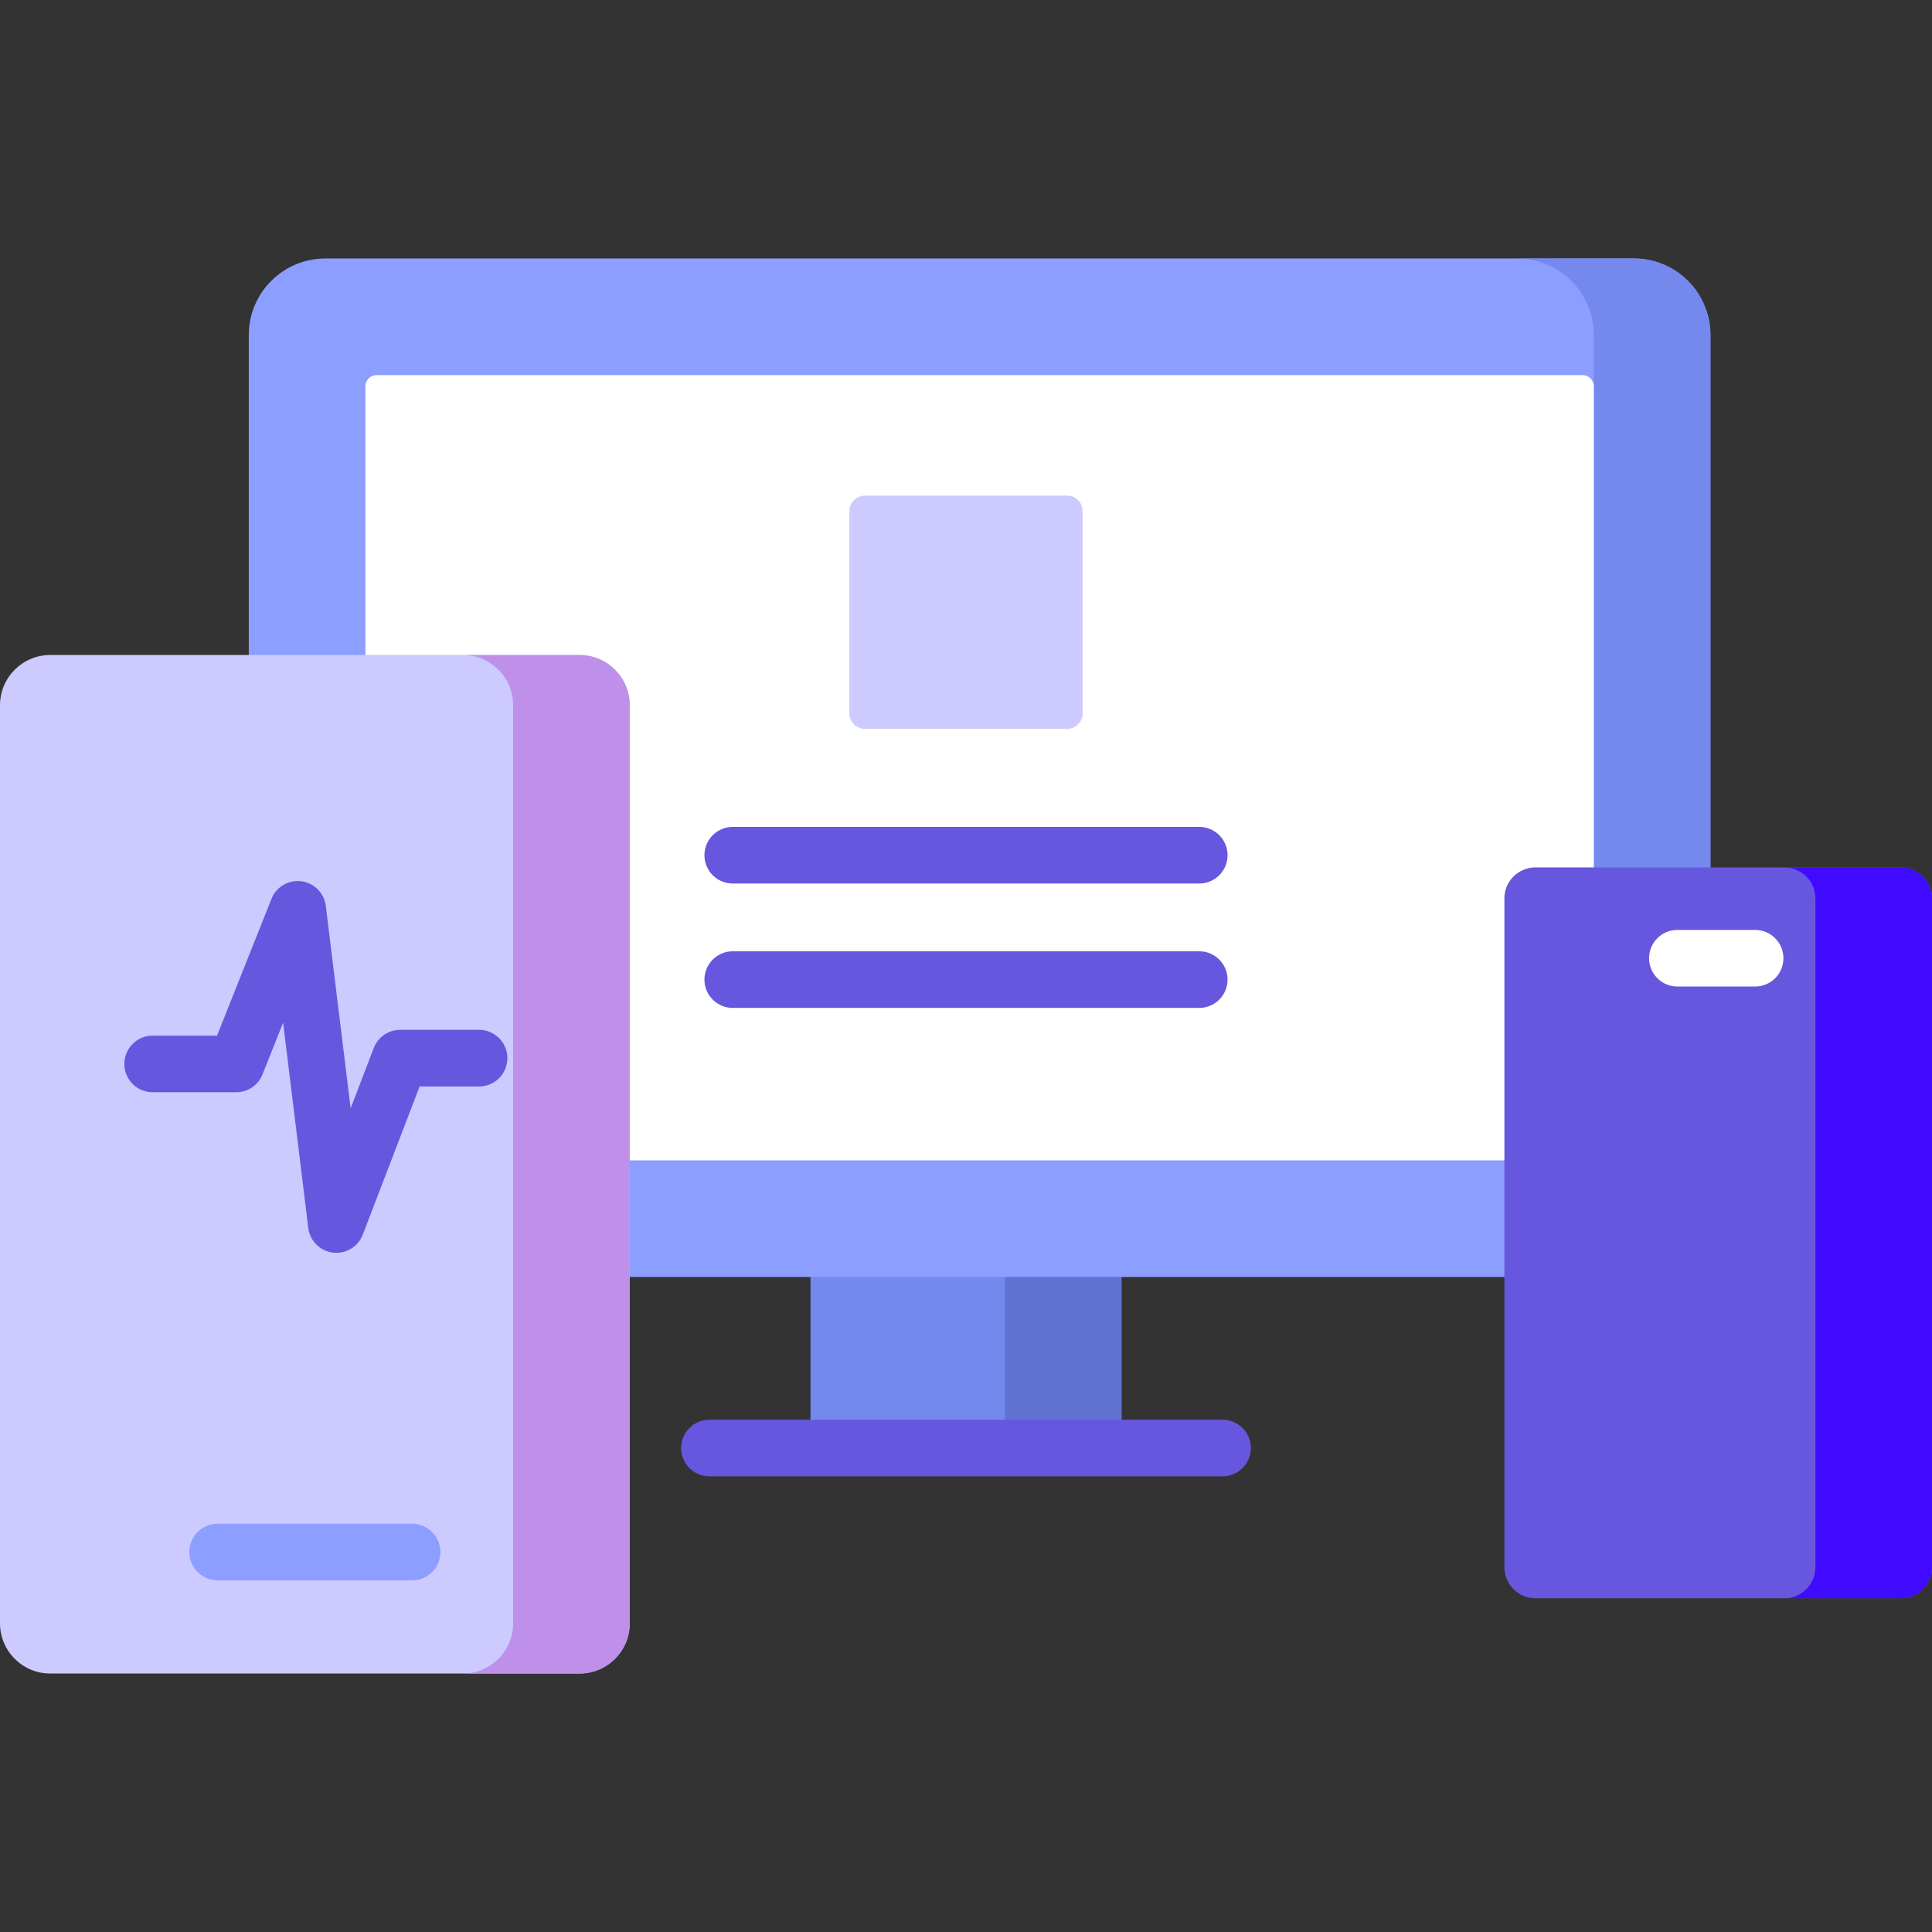 <svg xmlns="http://www.w3.org/2000/svg" version="1.1" xmlns:xlink="http://www.w3.org/1999/xlink" width="512" height="512" x="0" y="0" viewBox="0 0 512 512" style="enable-background:new 0 0 512 512" xml:space="preserve" class=""><rect x="0" y="0" width="512" height="512" fill="#333333" stroke="none"/><g><path fill="#7488ed" d="M214.793 331.775h82.414v51.973h-82.414z" opacity="1" data-original="#7488ed" class=""></path><path fill="#6073d1" d="M266.302 331.775h30.905v51.973h-30.905z" opacity="1" data-original="#6073d1"></path><path fill="#6657de" d="M323.992 376.247H188.008a7.5 7.5 0 0 0 0 15h135.984c4.143 0 7.5-3.358 7.5-7.5s-3.357-7.5-7.5-7.5z" opacity="1" data-original="#ff3d7a" class=""></path><path fill="#8c9eff" d="M432.99 338.418H86.221c-11.205 0-20.289-9.084-20.289-20.289V88.789c0-11.205 9.084-20.289 20.289-20.289h346.77c11.205 0 20.289 9.084 20.289 20.289v229.339c0 11.206-9.084 20.29-20.29 20.29z" opacity="1" data-original="#8c9eff" class=""></path><path fill="#7488ed" d="M432.991 68.5h-30.905c11.205 0 20.289 9.084 20.289 20.29v229.338c0 11.206-9.084 20.29-20.289 20.29h30.905c11.205 0 20.289-9.084 20.289-20.29V88.79c0-11.206-9.084-20.29-20.289-20.29z" opacity="1" data-original="#7488ed" class=""></path><path fill="#ffffff" d="M96.837 304.511V102.407a3 3 0 0 1 3-3h319.537a3 3 0 0 1 3 3v202.104a3 3 0 0 1-3 3H99.837a3 3 0 0 1-3-3z" opacity="1" data-original="#bdf9ff" class=""></path><path fill="#cdcaff" d="M153.572 443.5H13.318C5.963 443.5 0 437.537 0 430.182V186.9c0-7.355 5.963-13.318 13.318-13.318h140.254c7.355 0 13.318 5.963 13.318 13.318v243.282c-.001 7.355-5.963 13.318-13.318 13.318z" opacity="1" data-original="#ffca28" class=""></path><path fill="#be90e9" d="M153.572 173.582h-30.905c7.355 0 13.317 5.963 13.317 13.318v243.282c0 7.355-5.963 13.318-13.317 13.318h30.905c7.355 0 13.317-5.963 13.317-13.318V186.9c0-7.355-5.962-13.318-13.317-13.318z" opacity="1" data-original="#ffb300" class=""></path><path fill="#6657de" d="M503.758 423.559h-96.837a8.242 8.242 0 0 1-8.242-8.242V238.119a8.242 8.242 0 0 1 8.242-8.242h96.837a8.242 8.242 0 0 1 8.242 8.242v177.198a8.242 8.242 0 0 1-8.242 8.242z" opacity="1" data-original="#ff3d7a" class=""></path><path fill="#400aff" d="M503.759 229.878h-30.905a8.241 8.241 0 0 1 8.241 8.242v177.198a8.242 8.242 0 0 1-8.241 8.242h30.905a8.241 8.241 0 0 0 8.241-8.242V238.119a8.241 8.241 0 0 0-8.241-8.241z" opacity="1" data-original="#eb3870" class=""></path><path fill="#cdcaff" d="M282.785 193.157h-53.569a4.121 4.121 0 0 1-4.121-4.121v-53.572a4.121 4.121 0 0 1 4.121-4.121h53.569a4.121 4.121 0 0 1 4.121 4.121v53.572a4.122 4.122 0 0 1-4.121 4.121z" opacity="1" data-original="#ffca28" class=""></path><g fill="#ff3d7a"><path d="M194.189 234.139h123.622c4.143 0 7.5-3.358 7.5-7.5s-3.357-7.5-7.5-7.5H194.189a7.5 7.5 0 0 0 0 15zM317.811 252.106H194.189a7.5 7.5 0 0 0 0 15h123.622a7.5 7.5 0 0 0 0-15zM127.047 272.922h-20.995a7.5 7.5 0 0 0-7.002 4.813l-6.128 15.976-6.576-53.632a7.5 7.5 0 0 0-14.413-1.86l-14.415 36.236H40.459a7.5 7.5 0 0 0 0 15h22.146a7.502 7.502 0 0 0 6.969-4.728l5.453-13.707 6.669 54.397a7.5 7.5 0 0 0 14.447 1.774l15.065-39.27h15.839a7.5 7.5 0 0 0 0-14.999z" fill="#6657de" opacity="1" data-original="#ff3d7a" class=""></path></g><path fill="#8c9eff" d="M109.199 403.806H57.69a7.5 7.5 0 0 0 0 15h51.509a7.5 7.5 0 0 0 0-15z" opacity="1" data-original="#8c9eff" class=""></path><path fill="#ffffff" d="M465.127 246.439h-20.604c-4.143 0-7.5 3.358-7.5 7.5s3.357 7.5 7.5 7.5h20.604c4.143 0 7.5-3.358 7.5-7.5s-3.357-7.5-7.5-7.5z" opacity="1" data-original="#bdf9ff" class=""></path></g></svg>